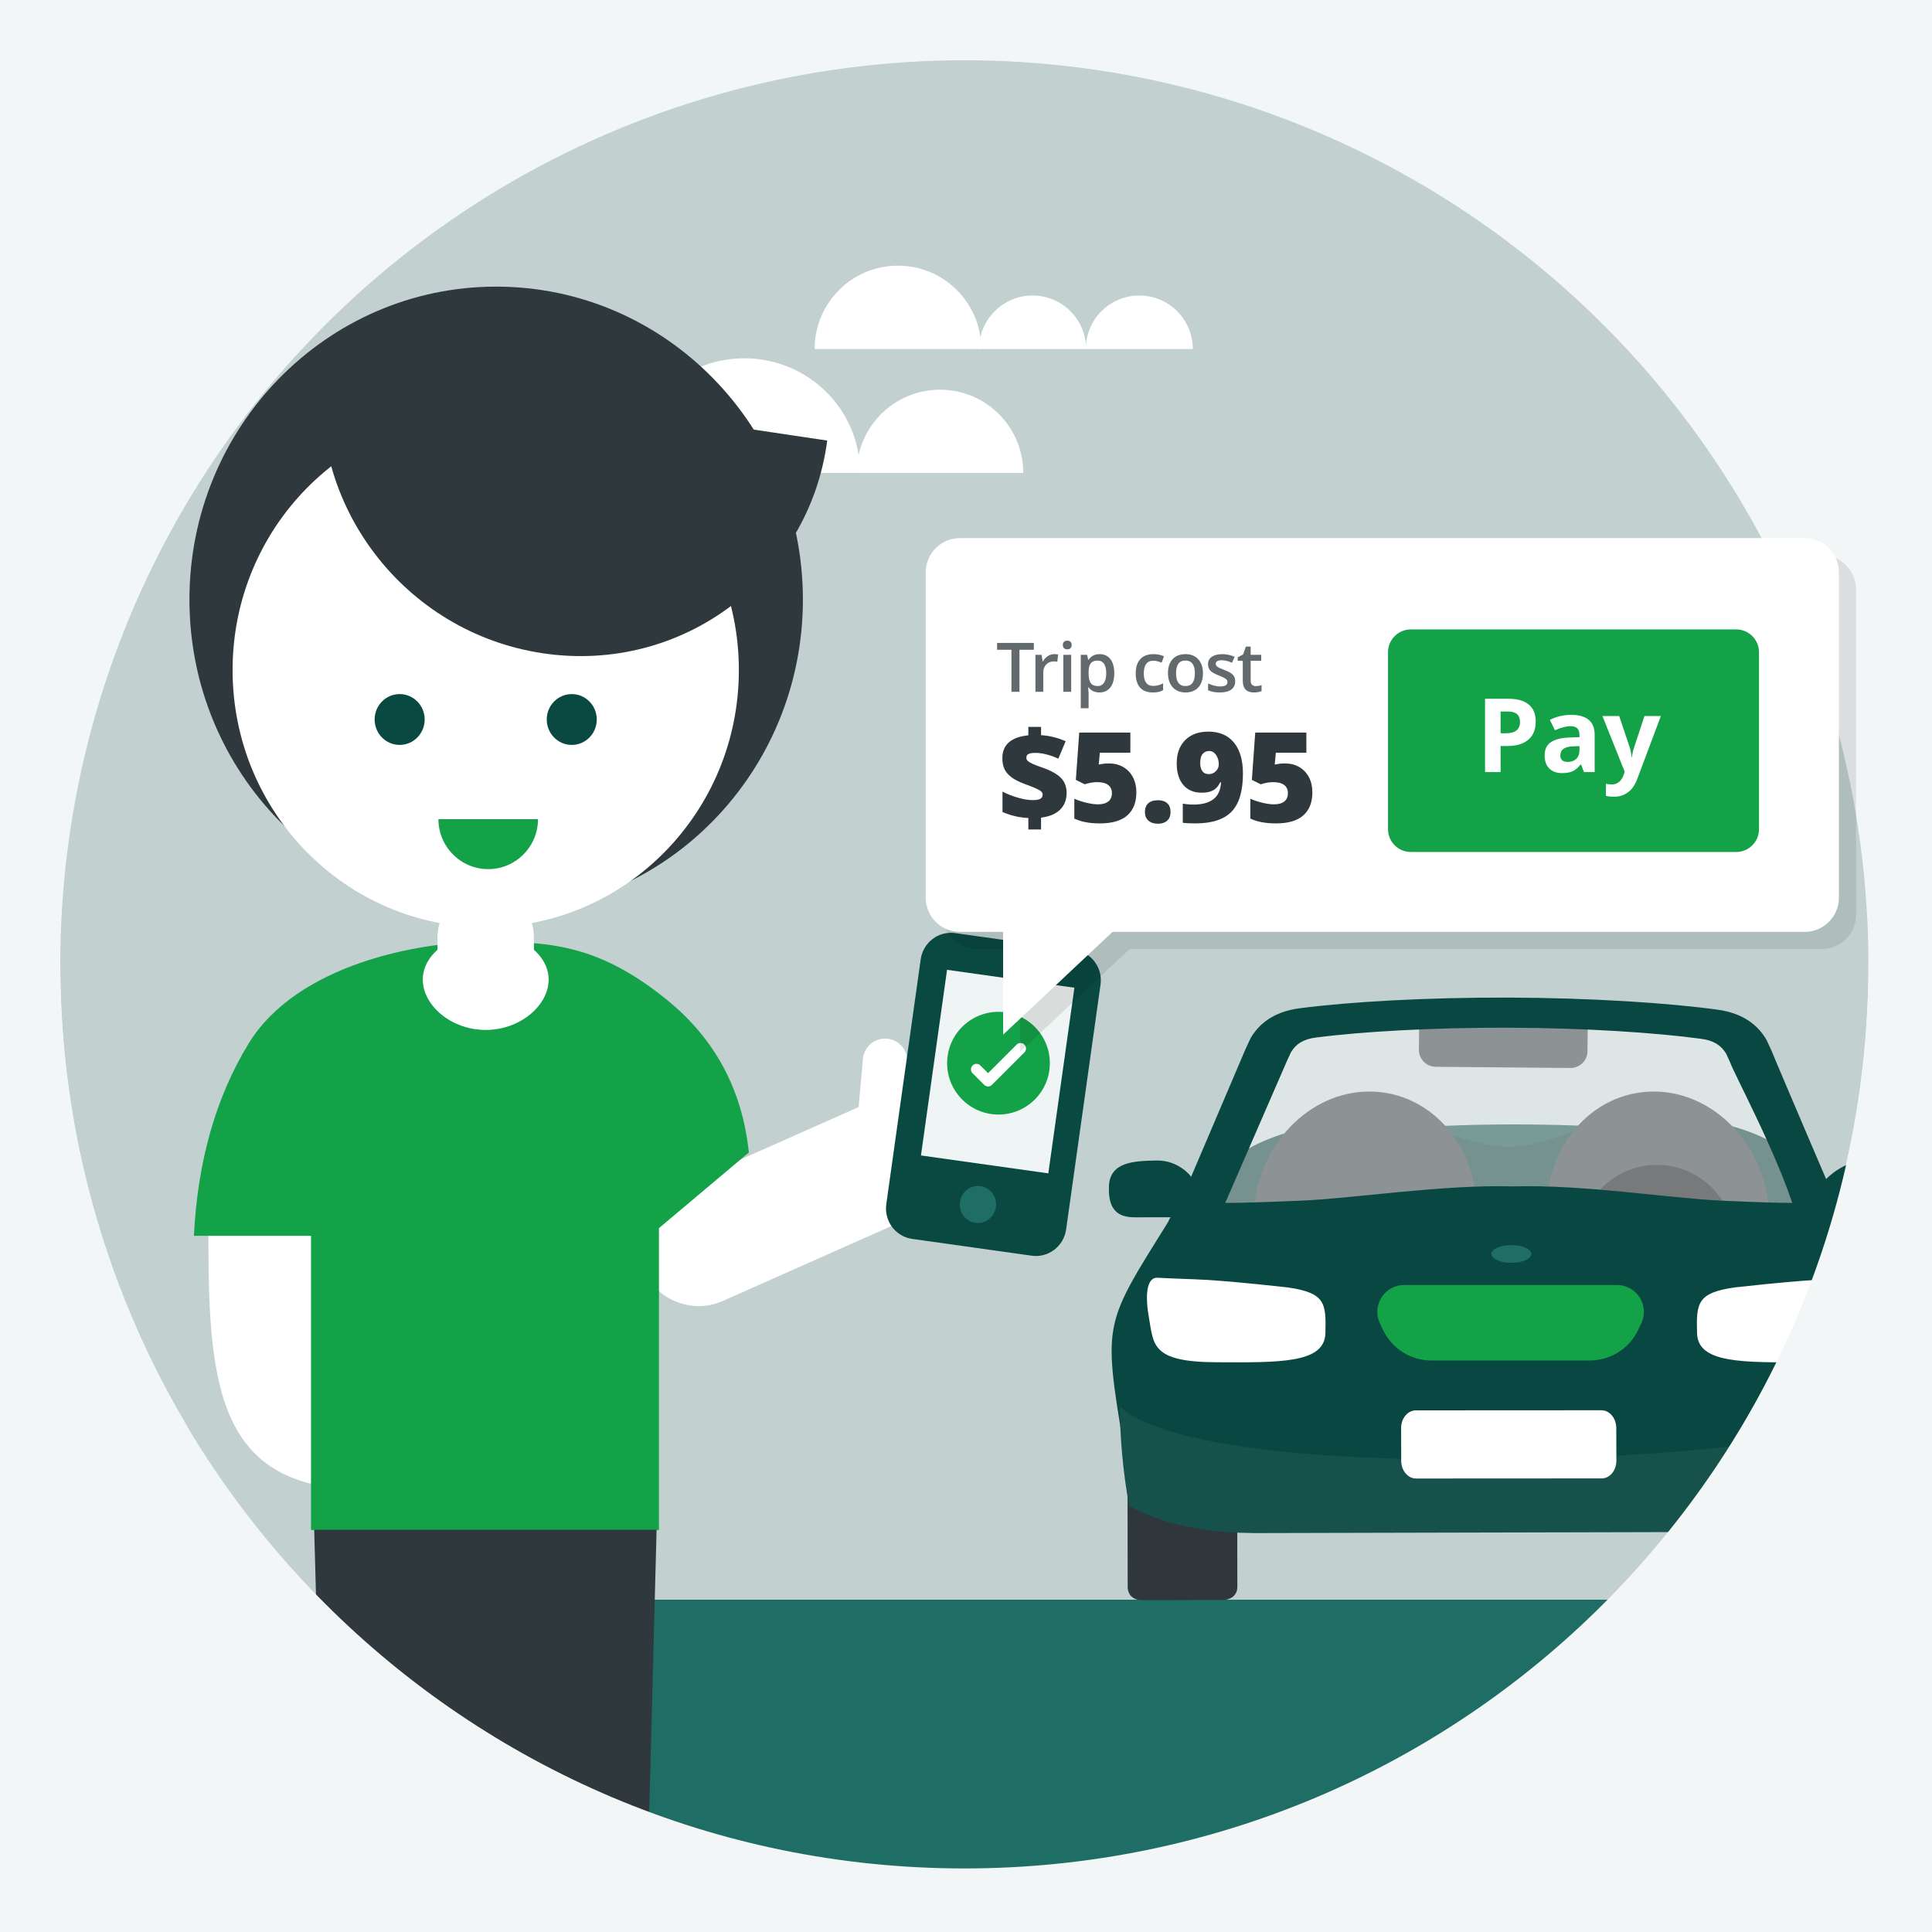 <svg width="300" height="300" viewBox="0 0 300 300" fill="none" xmlns="http://www.w3.org/2000/svg">
<rect width="300" height="300" fill="#F3F6F6"/>
<g clip-path="url(#clip0)">
<rect width="299.489" height="299.489" fill="#F3F6F6"/>
<g clip-path="url(#clip1)">
<circle cx="149.745" cy="149.745" r="140.385" fill="#C2D1D0"/>
<g clip-path="url(#clip2)">
<circle cx="149.062" cy="164.204" r="132.939" fill="#C2D1D0"/>
<rect x="24.986" y="248.399" width="250.812" height="48.744" fill="#1E6E66"/>
<g clip-path="url(#clip3)">
<path fill-rule="evenodd" clip-rule="evenodd" d="M72.578 73.45C72.578 66.306 78.37 60.512 85.516 60.512C92.662 60.512 98.456 66.306 98.456 73.45" fill="white"/>
<path fill-rule="evenodd" clip-rule="evenodd" d="M133.021 73.45C133.021 66.306 138.813 60.512 145.959 60.512C153.106 60.512 158.897 66.306 158.897 73.45" fill="white"/>
<path fill-rule="evenodd" clip-rule="evenodd" d="M126.492 54.191C126.492 47.047 132.284 41.252 139.43 41.252C146.576 41.252 152.37 47.047 152.37 54.191" fill="white"/>
<path fill-rule="evenodd" clip-rule="evenodd" d="M152.027 54.199C152.027 49.611 155.748 45.889 160.338 45.889C164.927 45.889 168.648 49.611 168.648 54.199" fill="white"/>
<path fill-rule="evenodd" clip-rule="evenodd" d="M168.602 54.199C168.602 49.611 172.322 45.889 176.912 45.889C181.501 45.889 185.222 49.611 185.222 54.199" fill="white"/>
<path fill-rule="evenodd" clip-rule="evenodd" d="M97.613 73.429C97.613 63.602 105.658 55.637 115.582 55.637C125.507 55.637 133.551 63.602 133.551 73.429" fill="white"/>
<path fill-rule="evenodd" clip-rule="evenodd" d="M56.49 73.429C56.49 68.989 60.211 65.386 64.8 65.386C69.39 65.386 73.109 68.989 73.109 73.429" fill="white"/>
</g>
<path fill-rule="evenodd" clip-rule="evenodd" d="M175.104 246.427C175.104 246.427 174.997 248.488 177.436 248.481C179.877 248.475 190.066 248.446 190.066 248.446C190.066 248.446 192.136 248.356 192.135 246.393C192.132 244.92 192.119 237.102 192.115 233.724C183.607 233.32 178.304 231.498 175.082 229.977L175.104 246.427Z" fill="#2F373C"/>
<path fill-rule="evenodd" clip-rule="evenodd" d="M191.74 181.793C191.728 185.781 211.222 189.027 235.281 189.044C259.341 189.059 278.854 185.838 278.866 181.849C278.877 177.861 259.383 174.614 235.324 174.599C211.265 174.583 191.751 177.804 191.74 181.793Z" fill="#0A4842"/>
<path d="M234.286 178.069C227.79 178.069 222.075 173.909 212.629 174.04C199.198 174.224 188.278 179.384 188.237 185.567C188.196 191.749 199.05 196.612 212.48 196.43C222.008 196.298 230.273 193.662 234.286 189.934C238.289 193.501 246.461 195.868 255.906 195.741C269.337 195.555 280.258 190.394 280.299 184.212C280.34 178.029 269.486 173.165 256.056 173.351C246.528 173.481 241.232 178.069 234.286 178.069Z" fill="#063833"/>
<path fill-rule="evenodd" clip-rule="evenodd" d="M240.465 191.66C242.302 202.147 251.401 209.328 260.788 207.699C270.174 206.07 276.295 196.247 274.457 185.761C272.62 175.274 263.521 168.092 254.134 169.722C244.748 171.35 238.627 181.173 240.465 191.66Z" fill="#2F383C"/>
<path fill-rule="evenodd" clip-rule="evenodd" d="M228.963 191.66C227.126 202.147 218.027 209.328 208.64 207.699C199.253 206.07 193.133 196.247 194.97 185.761C196.807 175.274 205.907 168.092 215.293 169.722C224.68 171.35 230.8 181.173 228.963 191.66Z" fill="#2F383C"/>
<path fill-rule="evenodd" clip-rule="evenodd" d="M222.943 165.652L243.847 165.835C245.296 165.847 246.493 164.679 246.506 163.241L246.534 160.059C246.546 158.62 245.37 157.431 243.92 157.418L223.016 157.236C221.565 157.223 220.369 158.391 220.357 159.83L220.329 163.012C220.316 164.451 221.491 165.64 222.943 165.652Z" fill="#2F383C"/>
<ellipse opacity="0.8" rx="12.043" ry="12.043" transform="matrix(-1 -9.31287e-10 9.31287e-10 1 257.289 192.93)" fill="black"/>
<path opacity="0.45" d="M267.873 160.451L233.935 157.531L198.901 160.451L186.859 192.565L282.471 191.47L267.873 160.451Z" fill="white"/>
<path fill-rule="evenodd" clip-rule="evenodd" d="M294.431 231.154C290.839 232.638 285.245 234.232 276.681 234.539C276.683 237.932 276.687 244.827 276.689 246.293C276.69 248.256 278.848 248.334 278.848 248.334C278.848 248.334 289.469 248.302 292.013 248.296C294.556 248.288 294.441 246.228 294.441 246.228L294.431 231.154Z" fill="#2F373C"/>
<path fill-rule="evenodd" clip-rule="evenodd" d="M268.027 163.602C267.209 162.254 266.043 161.564 264.161 161.307C257.184 160.36 246.08 159.616 234.249 159.58C222.42 159.544 211.314 160.2 204.338 161.106C202.454 161.35 201.289 162.032 200.469 163.376L199.87 164.669L189.768 187.906L182.762 187.884L193.367 162.984L194.176 161.235C195.389 159.14 197.588 157.109 201.829 156.56C209.505 155.563 221.449 154.866 234.251 154.906C247.054 154.945 258.996 155.733 266.671 156.776C270.911 157.353 273.11 159.396 274.319 161.501L275.128 163.253C275.52 164.329 285.745 188.202 285.745 188.202L278.739 188.181C276.142 179.507 269.172 166.558 268.648 164.95L268.027 163.602Z" fill="#094842"/>
<path d="M234.996 228.39L226.699 228.396L192.329 228.462C182.476 228.38 177.177 225.879 174.412 224.22C171.255 205.165 171.493 205.642 181.417 189.689C181.545 189.34 181.623 189.225 181.766 189.012C181.766 189.012 178.746 189.018 176.241 189.023C173.735 189.028 172.053 188.043 172.192 184.224C172.332 180.406 176.061 180.275 179.554 180.203C183.047 180.131 184.919 182.667 184.919 182.667C184.919 182.667 184.665 186.311 186.959 186.617C189.459 186.95 194.843 186.73 201.84 186.444C210.32 186.098 224.043 183.897 234.996 184.224C245.958 183.896 259.394 186.101 267.519 186.447C274.175 186.731 279.258 186.948 281.748 186.617C284.042 186.311 283.565 183.077 283.565 183.077C283.565 183.077 286.35 180.131 289.843 180.203C293.336 180.275 297.065 180.406 297.205 184.224C297.344 188.043 295.662 189.028 293.156 189.023C290.651 189.018 287.631 189.012 287.631 189.012C287.774 189.225 287.852 189.34 287.98 189.689C297.904 205.642 298.892 204.243 294.985 224.22C292.22 225.879 286.921 228.38 277.068 228.462L242.698 228.396L234.996 228.39Z" fill="#094842"/>
<path fill-rule="evenodd" clip-rule="evenodd" d="M296.115 217.489C296.25 222.668 295.752 227.289 294.506 234.171C291.291 235.78 285.905 237.746 276.588 237.851L276.588 237.86L234.922 237.961L231.512 237.968L194.573 238.057L194.573 238.05C183.984 237.982 178.291 235.485 175.322 233.827C174.297 228.059 173.901 222.86 173.892 218.297C173.892 218.297 179.332 227.383 233.924 226.583C288.517 225.784 296.115 217.489 296.115 217.489Z" fill="#16514B"/>
<path fill-rule="evenodd" clip-rule="evenodd" d="M219.875 229.583C218.614 229.583 217.584 228.348 217.58 226.828L217.564 221.757C217.559 220.237 218.581 219.001 219.844 219L248.678 218.985C249.939 218.985 250.97 220.22 250.975 221.74L250.991 226.811C250.995 228.331 249.972 229.567 248.711 229.568L219.875 229.583Z" fill="white"/>
<path fill-rule="evenodd" clip-rule="evenodd" d="M178.407 204.628C179.153 208.776 178.753 211.477 188.775 211.529C198.798 211.579 205.679 211.698 205.807 207.026C205.934 202.354 205.807 200.737 199.926 199.906C186.245 198.406 185.872 198.752 179.778 198.406C177.847 198.297 177.878 201.689 178.407 204.628Z" fill="white"/>
<path fill-rule="evenodd" clip-rule="evenodd" d="M290.917 204.628C290.171 208.776 290.571 211.477 280.549 211.529C270.526 211.579 263.645 211.698 263.518 207.026C263.39 202.354 263.518 200.737 269.398 199.906C283.079 198.406 283.452 198.752 289.546 198.406C291.477 198.297 291.446 201.689 290.917 204.628Z" fill="white"/>
<path d="M254.858 205.482C256.159 202.717 254.142 199.539 251.087 199.539H218.038C214.983 199.539 212.966 202.717 214.267 205.482L214.732 206.471C216.107 209.393 219.046 211.257 222.275 211.257H246.85C250.079 211.257 253.017 209.393 254.392 206.471L254.858 205.482Z" fill="#14A248"/>
<ellipse rx="3.102" ry="1.379" transform="matrix(-1 0 0 1 234.683 194.714)" fill="#1E6E66"/>
<path fill-rule="evenodd" clip-rule="evenodd" d="M56.46 165.271C40.394 167.932 32.361 176.924 32.361 192.246C32.361 215.229 33.867 231.28 56.46 231.28V165.271Z" fill="white"/>
<path fill-rule="evenodd" clip-rule="evenodd" d="M157.813 171.546L157.707 171.308C155.577 166.631 150.05 164.485 145.421 166.539L104.345 184.779C99.717 186.834 97.671 192.343 99.798 197.022L99.906 197.26C102.035 201.937 107.563 204.084 112.193 202.03L153.267 183.788C157.895 181.733 159.941 176.224 157.813 171.546Z" fill="white"/>
<path d="M140.864 165.028C141.035 163.132 139.636 161.456 137.74 161.286C135.844 161.115 134.168 162.514 133.998 164.41L133.072 174.697C132.901 176.593 134.3 178.268 136.196 178.439C138.092 178.61 139.768 177.211 139.938 175.315L140.864 165.028Z" fill="white"/>
<path fill-rule="evenodd" clip-rule="evenodd" d="M38.583 162.075C46.183 149.624 65.324 146.237 75.101 146.237C84.878 146.237 92.749 146.387 103.753 155.414C111.089 161.432 115.266 169.279 116.285 178.955L102.322 190.705V237.577H48.293V191.894H30.107C30.691 180.315 33.516 170.375 38.583 162.075Z" fill="#14A248"/>
<path d="M52.482 281.837H71.109V309.333H53.369L52.482 281.837Z" fill="white"/>
<path d="M98.606 281.837H79.979V309.333H97.719L98.606 281.837Z" fill="white"/>
<path d="M48.789 237.527H101.954L100.533 292.134H79.193L76.967 274.569C76.967 273.335 76.611 272.718 75.898 272.718C75.185 272.718 74.837 273.335 74.853 274.569L72.993 292.134H50.277" fill="#2F383C"/>
<path d="M77.044 141.694C103.349 141.694 124.673 119.938 124.673 93.1C124.673 66.263 103.349 44.507 77.044 44.507C50.74 44.507 29.416 66.263 29.416 93.1C29.416 119.938 50.74 141.694 77.044 141.694Z" fill="#2F383C"/>
<path fill-rule="evenodd" clip-rule="evenodd" d="M36.115 104.048C36.115 126.106 53.714 143.986 75.421 143.986C97.132 143.986 114.731 126.106 114.731 104.048C114.731 81.99 97.132 64.112 75.421 64.112C53.714 64.112 36.115 81.99 36.115 104.048Z" fill="white"/>
<path fill-rule="evenodd" clip-rule="evenodd" d="M68.078 127.203C68.079 131.486 71.541 134.958 75.81 134.957C80.081 134.956 83.541 131.482 83.539 127.198L68.078 127.203Z" fill="#14A248"/>
<path fill-rule="evenodd" clip-rule="evenodd" d="M58.174 111.723C58.174 113.904 59.912 115.669 62.059 115.669C64.203 115.669 65.942 113.904 65.942 111.723C65.942 109.543 64.203 107.777 62.059 107.777C59.912 107.777 58.174 109.543 58.174 111.723Z" fill="#0A4842"/>
<path fill-rule="evenodd" clip-rule="evenodd" d="M84.9 111.723C84.9 113.904 86.638 115.669 88.784 115.669C90.929 115.669 92.667 113.904 92.667 111.723C92.667 109.543 90.929 107.777 88.784 107.777C86.638 107.777 84.9 109.543 84.9 111.723Z" fill="#0A4842"/>
<path fill-rule="evenodd" clip-rule="evenodd" d="M50.338 56.761C47.518 78.219 62.718 98.224 84.288 101.44C105.858 104.658 125.63 89.87 128.45 68.411L50.338 56.761Z" fill="#2F383C"/>
<path fill-rule="evenodd" clip-rule="evenodd" d="M67.936 150.718C67.936 154.919 71.287 158.323 75.421 158.323C79.556 158.323 82.907 154.919 82.907 150.718V145.563C82.907 141.361 79.556 137.956 75.421 137.956C71.287 137.956 67.936 141.361 67.936 145.563V150.718Z" fill="white"/>
<path fill-rule="evenodd" clip-rule="evenodd" d="M65.65 152.112C65.65 156.083 70.025 159.928 75.419 159.928C80.817 159.928 85.192 156.083 85.192 152.112C85.192 148.143 80.817 144.924 75.419 144.924C70.025 144.924 65.65 148.143 65.65 152.112Z" fill="white"/>
<path d="M142.967 148.96C143.333 146.35 145.73 144.529 148.305 144.89L166.881 147.501C169.462 147.864 171.255 150.291 170.891 152.885L165.546 190.915C165.179 193.525 162.783 195.347 160.208 194.985L141.631 192.374C139.05 192.011 137.257 189.585 137.622 186.991L142.967 148.96Z" fill="#0A4842"/>
<path fill-rule="evenodd" clip-rule="evenodd" d="M147.057 150.594L166.833 153.373L162.782 182.198L143.006 179.419L147.057 150.594Z" fill="#EFF5F4"/>
<path fill-rule="evenodd" clip-rule="evenodd" d="M149.061 186.639C149.282 185.066 150.7 183.964 152.253 184.183C153.796 184.399 154.868 185.84 154.645 187.424C154.424 188.998 153.006 190.099 151.453 189.881C149.91 189.664 148.838 188.224 149.061 186.639Z" fill="#1E6E66"/>
<circle cx="155.045" cy="165.091" r="7.976" fill="#14A248"/>
<path fill-rule="evenodd" clip-rule="evenodd" d="M159.067 162.207C159.401 162.541 159.401 163.082 159.067 163.416L154.03 168.454C153.869 168.614 153.652 168.704 153.425 168.704C153.199 168.704 152.981 168.614 152.821 168.454L151.022 166.655C150.688 166.321 150.688 165.78 151.022 165.446C151.356 165.112 151.897 165.112 152.23 165.446L153.425 166.641L157.859 162.207C158.192 161.874 158.734 161.874 159.067 162.207Z" fill="white"/>
<path opacity="0.1" d="M151.722 86.213H282.889C285.825 86.213 288.206 88.594 288.206 91.531V142.048C288.206 144.985 285.825 147.365 282.889 147.365H175.413L158.424 163.318V147.365H151.722C148.785 147.365 146.404 144.985 146.404 142.048V91.531C146.404 88.594 148.785 86.213 151.722 86.213Z" fill="black"/>
<path d="M149.062 83.555H280.228C283.165 83.555 285.546 85.935 285.546 88.872V139.389C285.546 142.326 283.165 144.707 280.228 144.707H172.753L155.763 160.659V144.707H149.062C146.125 144.707 143.744 142.326 143.744 139.389V88.872C143.744 85.935 146.125 83.555 149.062 83.555Z" fill="white"/>
<path d="M158.3 107.423H157.059V100.896H154.826V99.831H160.533V100.896H158.3V107.423ZM163.694 101.576C163.939 101.576 164.142 101.593 164.301 101.628L164.182 102.765C164.009 102.724 163.829 102.703 163.642 102.703C163.154 102.703 162.758 102.862 162.455 103.181C162.152 103.499 162.001 103.913 162.001 104.422V107.423H160.78V101.68H161.736L161.897 102.693H161.959C162.15 102.35 162.398 102.078 162.704 101.877C163.011 101.676 163.341 101.576 163.694 101.576ZM166.33 107.423H165.109V101.68H166.33V107.423ZM165.037 100.158C165.037 99.94 165.096 99.772 165.216 99.655C165.335 99.537 165.506 99.478 165.727 99.478C165.942 99.478 166.109 99.537 166.228 99.655C166.348 99.772 166.408 99.94 166.408 100.158C166.408 100.366 166.348 100.53 166.228 100.649C166.109 100.769 165.942 100.828 165.727 100.828C165.506 100.828 165.335 100.769 165.216 100.649C165.096 100.53 165.037 100.366 165.037 100.158ZM170.731 107.527C170.004 107.527 169.44 107.266 169.038 106.743H168.966C169.014 107.228 169.038 107.522 169.038 107.626V109.978H167.818V101.68H168.805C168.832 101.787 168.889 102.043 168.976 102.448H169.038C169.419 101.867 169.99 101.576 170.752 101.576C171.469 101.576 172.027 101.836 172.427 102.355C172.827 102.874 173.026 103.603 173.026 104.541C173.026 105.479 172.823 106.212 172.416 106.738C172.01 107.264 171.448 107.527 170.731 107.527ZM170.435 102.573C169.951 102.573 169.597 102.715 169.373 102.999C169.15 103.283 169.038 103.736 169.038 104.359V104.541C169.038 105.241 169.149 105.747 169.371 106.06C169.592 106.373 169.954 106.53 170.456 106.53C170.878 106.53 171.204 106.357 171.432 106.011C171.661 105.665 171.775 105.171 171.775 104.531C171.775 103.887 171.662 103.4 171.435 103.069C171.208 102.738 170.875 102.573 170.435 102.573ZM179.01 107.527C178.141 107.527 177.481 107.274 177.029 106.766C176.577 106.259 176.351 105.531 176.351 104.583C176.351 103.617 176.587 102.874 177.06 102.355C177.532 101.836 178.215 101.576 179.109 101.576C179.714 101.576 180.26 101.689 180.744 101.914L180.376 102.895C179.86 102.694 179.434 102.594 179.098 102.594C178.105 102.594 177.608 103.253 177.608 104.572C177.608 105.216 177.732 105.7 177.979 106.024C178.227 106.347 178.589 106.509 179.067 106.509C179.611 106.509 180.125 106.374 180.609 106.104V107.169C180.391 107.297 180.158 107.389 179.911 107.444C179.663 107.499 179.363 107.527 179.01 107.527ZM186.797 104.541C186.797 105.479 186.557 106.212 186.075 106.738C185.594 107.264 184.924 107.527 184.066 107.527C183.529 107.527 183.055 107.406 182.643 107.164C182.231 106.921 181.914 106.573 181.693 106.12C181.471 105.666 181.36 105.14 181.36 104.541C181.36 103.61 181.599 102.883 182.077 102.36C182.555 101.837 183.228 101.576 184.097 101.576C184.928 101.576 185.586 101.843 186.07 102.378C186.555 102.913 186.797 103.634 186.797 104.541ZM182.617 104.541C182.617 105.867 183.107 106.53 184.087 106.53C185.056 106.53 185.541 105.867 185.541 104.541C185.541 103.229 185.052 102.573 184.076 102.573C183.564 102.573 183.192 102.743 182.962 103.082C182.732 103.421 182.617 103.908 182.617 104.541ZM191.801 105.788C191.801 106.348 191.597 106.778 191.188 107.078C190.78 107.377 190.195 107.527 189.433 107.527C188.668 107.527 188.054 107.411 187.59 107.179V106.125C188.265 106.437 188.893 106.592 189.475 106.592C190.226 106.592 190.602 106.366 190.602 105.912C190.602 105.767 190.56 105.646 190.477 105.549C190.394 105.452 190.257 105.351 190.067 105.247C189.876 105.144 189.612 105.026 189.272 104.894C188.611 104.638 188.164 104.382 187.93 104.126C187.696 103.87 187.579 103.537 187.579 103.129C187.579 102.637 187.778 102.255 188.174 101.984C188.57 101.712 189.11 101.576 189.792 101.576C190.467 101.576 191.105 101.713 191.708 101.986L191.313 102.905C190.693 102.649 190.172 102.521 189.75 102.521C189.106 102.521 188.784 102.705 188.784 103.072C188.784 103.252 188.868 103.404 189.036 103.529C189.204 103.653 189.57 103.825 190.134 104.043C190.609 104.226 190.953 104.394 191.168 104.546C191.382 104.699 191.542 104.874 191.645 105.073C191.749 105.273 191.801 105.511 191.801 105.788ZM195.003 106.54C195.301 106.54 195.599 106.494 195.896 106.4V107.319C195.761 107.378 195.587 107.428 195.374 107.467C195.162 107.507 194.941 107.527 194.712 107.527C193.556 107.527 192.978 106.918 192.978 105.699V102.604H192.194V102.064L193.035 101.618L193.451 100.402H194.203V101.68H195.839V102.604H194.203V105.678C194.203 105.973 194.277 106.19 194.424 106.33C194.571 106.47 194.764 106.54 195.003 106.54Z" fill="#2F383C" fill-opacity="0.75"/>
<path d="M159.683 127.02C158.293 126.957 156.954 126.646 155.666 126.087V122.926C156.402 123.301 157.201 123.613 158.065 123.864C158.928 124.115 159.686 124.24 160.34 124.24C160.88 124.24 161.275 124.175 161.525 124.045C161.776 123.915 161.901 123.698 161.901 123.393C161.901 123.183 161.811 123.006 161.63 122.86C161.449 122.714 161.148 122.549 160.726 122.365C160.304 122.181 159.734 121.959 159.017 121.698C158.211 121.4 157.56 121.065 157.065 120.694C156.57 120.323 156.21 119.907 155.984 119.447C155.759 118.987 155.646 118.414 155.646 117.728C155.646 116.681 155.983 115.862 156.656 115.272C157.328 114.682 158.338 114.317 159.683 114.177V112.873H161.654V114.158C162.917 114.228 164.189 114.539 165.472 115.091L164.339 117.804C163.012 117.208 161.816 116.91 160.749 116.91C160.242 116.91 159.885 116.971 159.678 117.095C159.472 117.219 159.369 117.401 159.369 117.643C159.369 117.852 159.444 118.025 159.593 118.161C159.742 118.298 160 118.45 160.369 118.618C160.737 118.787 161.248 118.982 161.901 119.204C163.228 119.674 164.18 120.208 164.757 120.808C165.335 121.408 165.624 122.181 165.624 123.126C165.624 124.193 165.286 125.059 164.61 125.725C163.934 126.392 162.949 126.804 161.654 126.963V128.801H159.683V127.02ZM172.246 118.547C173.046 118.547 173.768 118.733 174.412 119.104C175.056 119.475 175.558 120.001 175.916 120.68C176.275 121.359 176.454 122.143 176.454 123.031C176.454 124.586 175.986 125.779 175.05 126.611C174.114 127.442 172.697 127.858 170.799 127.858C169.174 127.858 167.848 127.607 166.819 127.106V124.021C167.372 124.275 167.995 124.485 168.69 124.65C169.385 124.815 169.983 124.897 170.485 124.897C171.183 124.897 171.719 124.75 172.094 124.454C172.468 124.159 172.655 123.723 172.655 123.145C172.655 122.612 172.465 122.197 172.084 121.898C171.703 121.6 171.126 121.451 170.352 121.451C169.761 121.451 169.123 121.562 168.438 121.784L167.058 121.099L167.581 113.749H175.521V116.881H170.78L170.609 118.718C171.104 118.623 171.456 118.571 171.665 118.561C171.875 118.552 172.068 118.547 172.246 118.547ZM177.783 126.087C177.783 125.503 177.956 125.053 178.302 124.735C178.648 124.418 179.151 124.259 179.811 124.259C180.439 124.259 180.922 124.418 181.258 124.735C181.594 125.053 181.763 125.503 181.763 126.087C181.763 126.658 181.59 127.104 181.244 127.425C180.898 127.745 180.42 127.906 179.811 127.906C179.183 127.906 178.688 127.747 178.326 127.43C177.964 127.112 177.783 126.665 177.783 126.087ZM193.002 120.118C193.002 122.841 192.415 124.811 191.241 126.03C190.067 127.249 188.188 127.858 185.605 127.858C184.754 127.858 184.107 127.826 183.663 127.763V124.783C184.209 124.884 184.754 124.935 185.3 124.935C186.646 124.935 187.684 124.658 188.413 124.102C189.143 123.547 189.54 122.669 189.603 121.47H189.489C189.242 121.927 188.997 122.257 188.756 122.46C188.515 122.663 188.22 122.819 187.871 122.926C187.522 123.034 187.087 123.088 186.566 123.088C185.361 123.088 184.418 122.685 183.739 121.879C183.06 121.073 182.72 119.962 182.72 118.547C182.72 117.005 183.16 115.796 184.039 114.92C184.918 114.044 186.122 113.606 187.652 113.606C189.353 113.606 190.67 114.171 191.603 115.301C192.536 116.43 193.002 118.036 193.002 120.118ZM187.757 116.614C187.344 116.614 187.009 116.764 186.752 117.062C186.495 117.36 186.367 117.839 186.367 118.499C186.367 119.02 186.478 119.434 186.7 119.742C186.922 120.05 187.261 120.204 187.718 120.204C188.131 120.204 188.49 120.054 188.794 119.756C189.099 119.458 189.251 119.099 189.251 118.68C189.251 118.115 189.11 117.63 188.828 117.224C188.545 116.818 188.188 116.614 187.757 116.614ZM199.577 118.547C200.377 118.547 201.099 118.733 201.743 119.104C202.387 119.475 202.888 120.001 203.247 120.68C203.606 121.359 203.785 122.143 203.785 123.031C203.785 124.586 203.317 125.779 202.381 126.611C201.444 127.442 200.028 127.858 198.13 127.858C196.505 127.858 195.178 127.607 194.15 127.106V124.021C194.702 124.275 195.326 124.485 196.021 124.65C196.716 124.815 197.314 124.897 197.816 124.897C198.514 124.897 199.05 124.75 199.425 124.454C199.799 124.159 199.986 123.723 199.986 123.145C199.986 122.612 199.796 122.197 199.415 121.898C199.034 121.6 198.457 121.451 197.682 121.451C197.092 121.451 196.454 121.562 195.769 121.784L194.388 121.099L194.912 113.749H202.852V116.881H198.111L197.939 118.718C198.434 118.623 198.787 118.571 198.996 118.561C199.206 118.552 199.399 118.547 199.577 118.547Z" fill="#2F383C"/>
<path d="M269.593 97.735H219.076C217.118 97.735 215.531 99.322 215.531 101.28V128.754C215.531 130.712 217.118 132.299 219.076 132.299H269.593C271.551 132.299 273.138 130.712 273.138 128.754V101.28C273.138 99.322 271.551 97.735 269.593 97.735Z" fill="#14A248"/>
<path d="M233.012 113.862H233.807C234.549 113.862 235.105 113.717 235.474 113.426C235.843 113.13 236.027 112.702 236.027 112.141C236.027 111.575 235.871 111.157 235.56 110.887C235.253 110.617 234.77 110.482 234.111 110.482H233.012V113.862ZM238.465 112.055C238.465 113.281 238.081 114.218 237.312 114.867C236.549 115.516 235.461 115.841 234.048 115.841H233.012V119.891H230.598V108.503H234.235C235.617 108.503 236.666 108.802 237.382 109.399C238.104 109.991 238.465 110.876 238.465 112.055Z" fill="white"/>
<path d="M245.958 119.891L245.499 118.707H245.436C245.037 119.211 244.624 119.562 244.198 119.759C243.777 119.951 243.227 120.047 242.547 120.047C241.711 120.047 241.051 119.808 240.568 119.331C240.09 118.853 239.851 118.173 239.851 117.29C239.851 116.365 240.173 115.685 240.817 115.249C241.466 114.807 242.443 114.563 243.746 114.517L245.257 114.47V114.088C245.257 113.205 244.806 112.764 243.902 112.764C243.206 112.764 242.388 112.974 241.448 113.395L240.662 111.79C241.664 111.266 242.775 111.004 243.995 111.004C245.164 111.004 246.06 111.258 246.683 111.767C247.306 112.276 247.618 113.05 247.618 114.088V119.891H245.958ZM245.257 115.856L244.338 115.888C243.648 115.908 243.133 116.033 242.796 116.262C242.458 116.49 242.29 116.838 242.29 117.305C242.29 117.975 242.674 118.31 243.442 118.31C243.993 118.31 244.432 118.152 244.759 117.835C245.091 117.518 245.257 117.098 245.257 116.573V115.856Z" fill="white"/>
<path d="M248.825 111.183H251.427L253.07 116.082C253.21 116.508 253.306 117.012 253.358 117.594H253.405C253.462 117.059 253.574 116.555 253.74 116.082L255.352 111.183H257.9L254.215 121.005C253.878 121.914 253.395 122.594 252.766 123.046C252.143 123.498 251.414 123.724 250.577 123.724C250.167 123.724 249.765 123.68 249.37 123.591V121.706C249.656 121.774 249.967 121.808 250.305 121.808C250.725 121.808 251.092 121.678 251.403 121.418C251.72 121.164 251.967 120.777 252.143 120.257L252.283 119.829L248.825 111.183Z" fill="white"/>
</g>
<path fill-rule="evenodd" clip-rule="evenodd" d="M302.642 149.745V305.105H-4.334V149.745H9.36H290.131H302.642ZM149.745 290.13C227.278 290.13 290.131 227.277 290.131 149.745H9.36C9.36 227.277 72.213 290.13 149.745 290.13Z" fill="#F3F6F6"/>
</g>
</g>
<defs>
<clipPath id="clip0">
<rect width="299.489" height="299.489" fill="white"/>
</clipPath>
<clipPath id="clip1">
<rect width="299.489" height="299.489" fill="white"/>
</clipPath>
<clipPath id="clip2">
<rect width="283.604" height="288.921" fill="white" transform="translate(6.818 22.403)"/>
</clipPath>
<clipPath id="clip3">
<rect width="129.394" height="32.792" fill="white" transform="translate(56.447 41.014)"/>
</clipPath>
</defs>
</svg>
